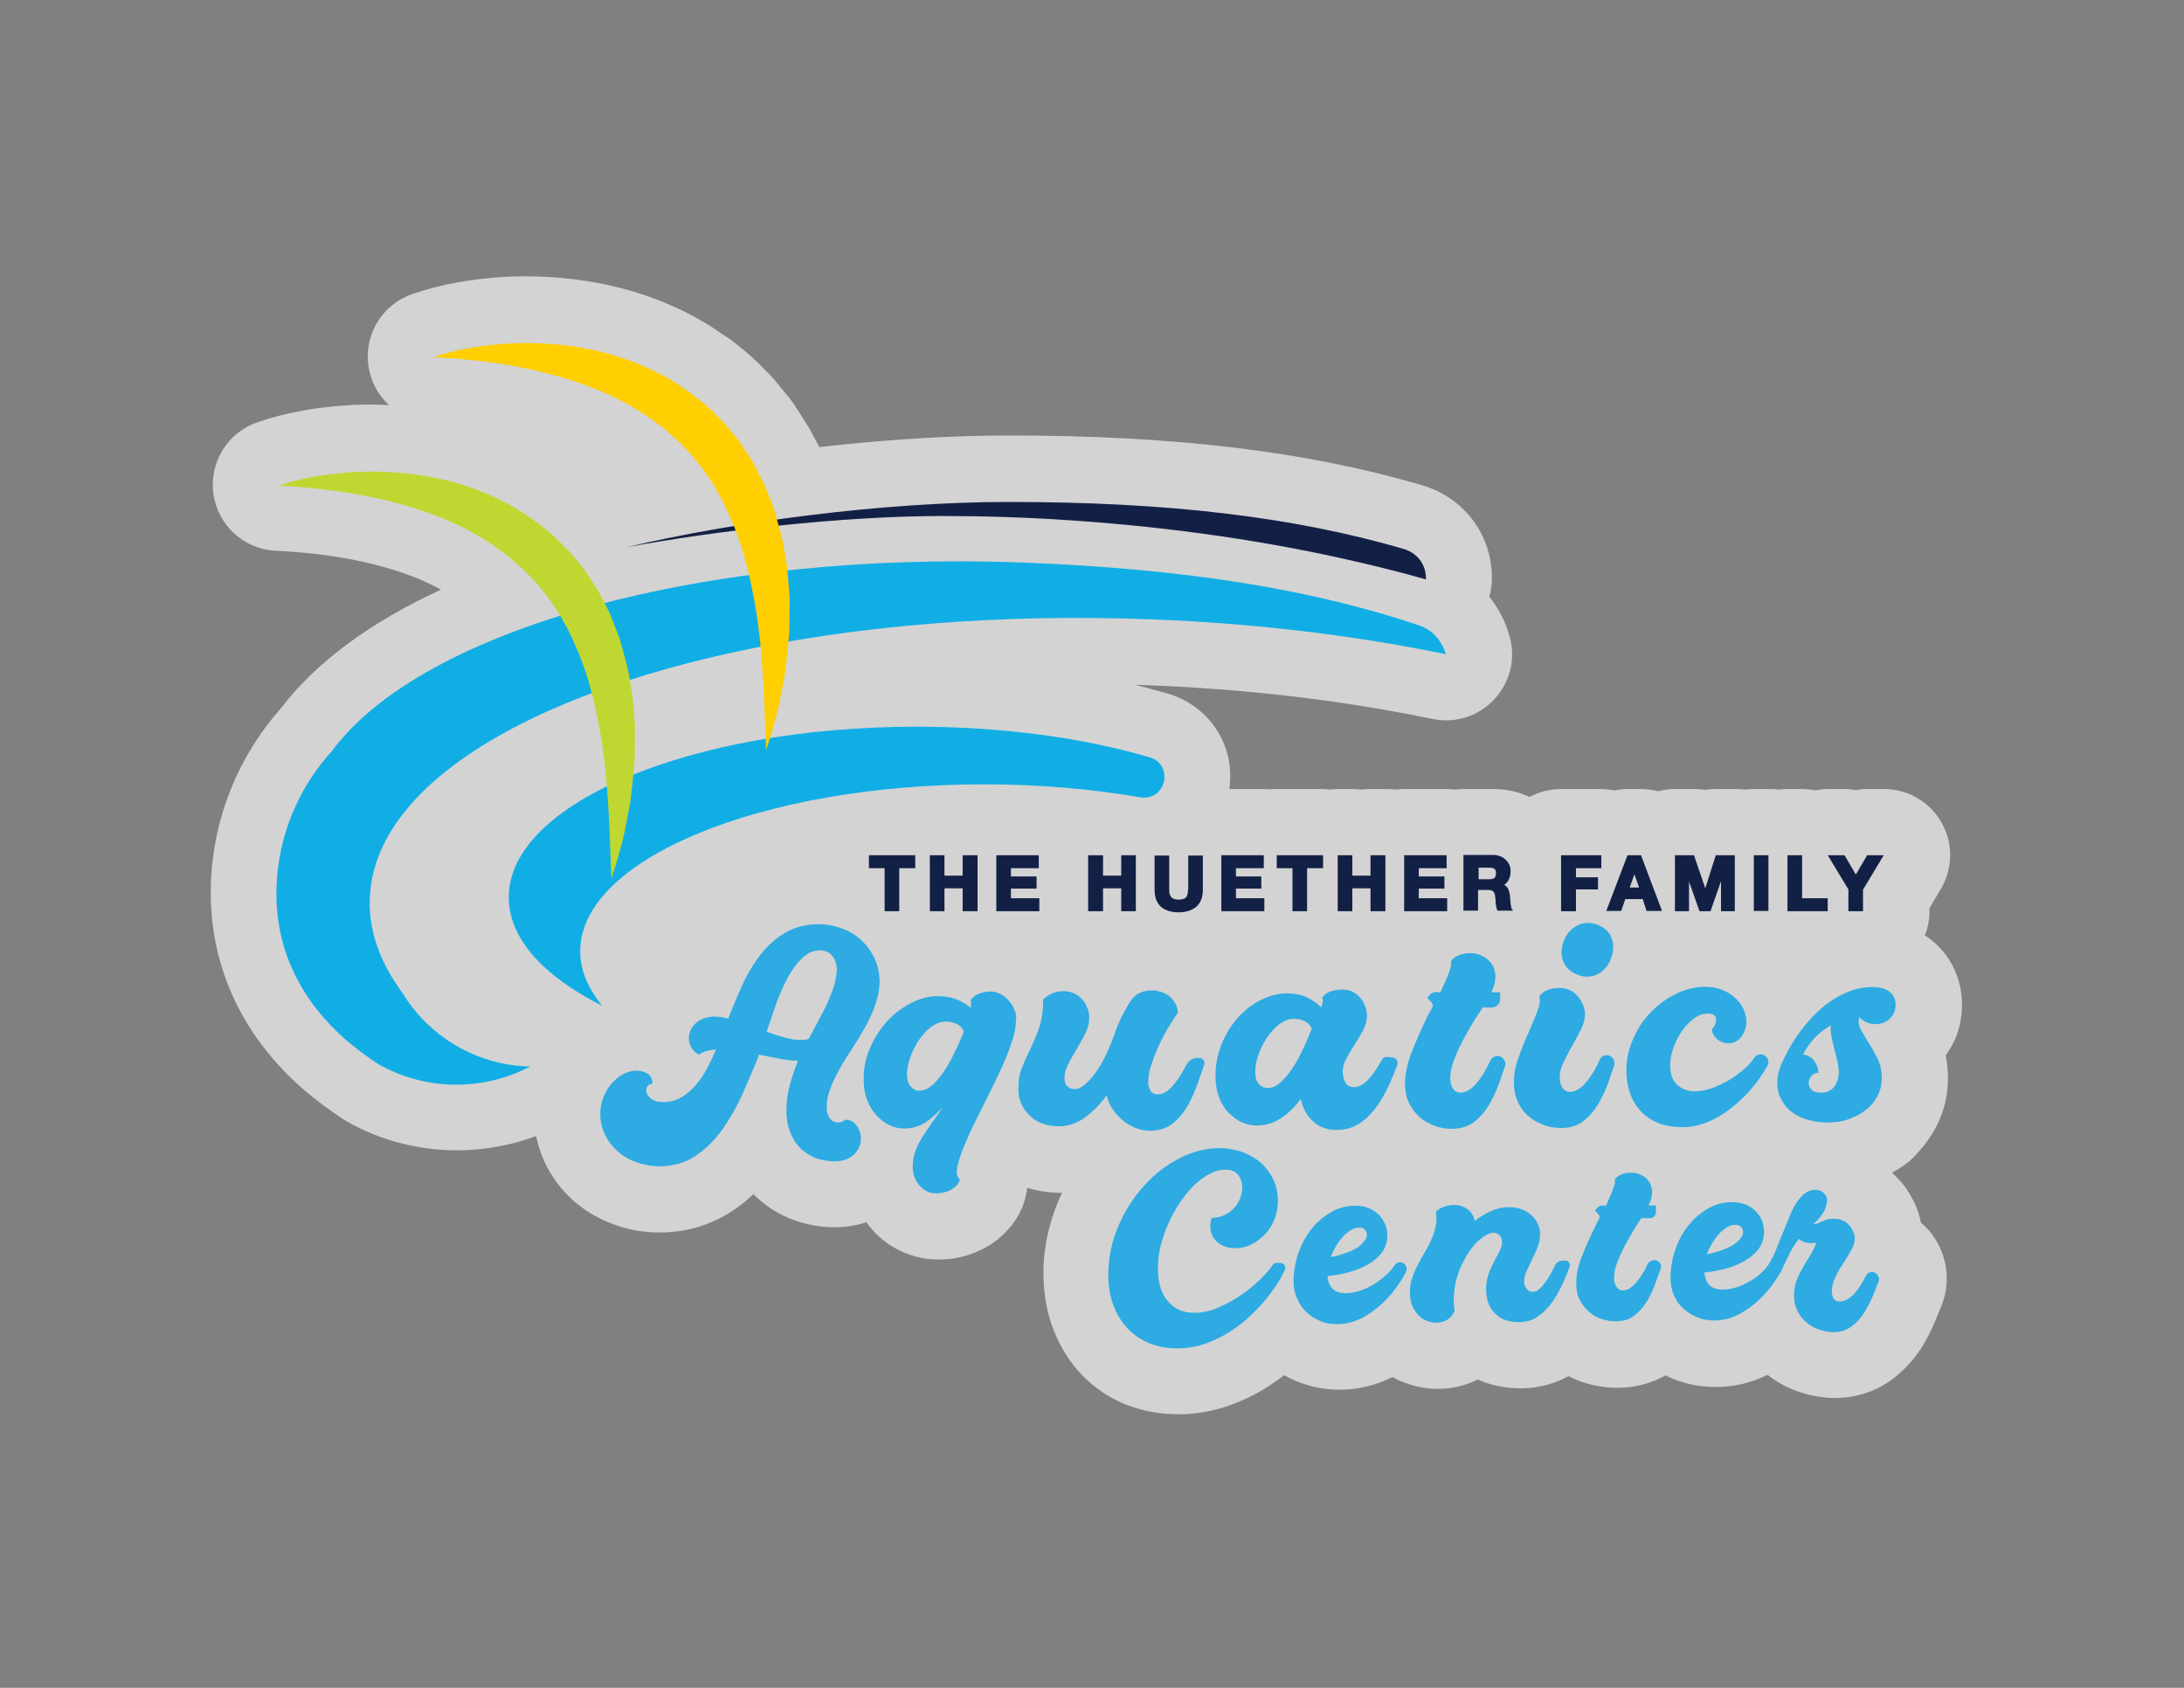 <?xml version="1.0" encoding="utf-8"?>
<!-- Generator: Adobe Illustrator 25.2.3, SVG Export Plug-In . SVG Version: 6.00 Build 0)  -->
<svg version="1.1" id="Layer_1" xmlns="http://www.w3.org/2000/svg" xmlns:xlink="http://www.w3.org/1999/xlink" x="0px" y="0px"
	 viewBox="0 0 792 612" style="enable-background:new 0 0 792 612;" xml:space="preserve">
<rect x="0" y="0" width="792" height="612" fill="#808080" stroke="none"/>
<style type="text/css">
	.st0{opacity:0.65;fill:#FFFFFF;}
	.st1{fill:#2DABE2;}
	.st2{fill:#132046;}
	.st3{fill:#11AEE5;}
	.st4{fill:#BFD730;}
	.st5{fill:#FFCF01;}
</style>
<path class="st0" d="M702.2,408.4c2.8-5.4,4.2-11.3,4.2-17.5c0-2.8-0.3-5.6-0.8-8.3c3.9-5.2,5.9-11.5,5.9-18.3
	c0-10-4.6-18.9-12.5-24.5c-0.3-0.2-0.7-0.4-1-0.6c1.1-2.7,1.7-5.7,1.7-8.8v-1.1l3.8-6.4c2.3-3.7,3.7-8.1,3.7-12.8
	c0-13.2-10.7-24-24-24c0,0,0,0,0,0c0,0,0,0,0,0h0h-6c-1.4,0-2.8,0.1-4.1,0.4c-1.4-0.2-2.7-0.4-4.1-0.4h-6c-1.6,0-3.2,0.2-4.7,0.5
	c-1.5-0.3-3.1-0.5-4.7-0.5h-5.3c-1.2,0-2.3,0.1-3.4,0.2c-1.1-0.2-2.3-0.2-3.4-0.2H636c-1.2,0-2.3,0.1-3.4,0.2
	c-1.1-0.2-2.3-0.2-3.4-0.2h-6.9c-1.3,0-2.7,0.1-4,0.3c-1.3-0.2-2.6-0.3-4-0.3h-6.9c-2.1,0-4.1,0.3-6.1,0.8c-1.9-0.5-4-0.8-6-0.8
	h-5.1c-1.6,0-3.2,0.2-4.7,0.5c-1.6-0.3-3.2-0.5-4.8-0.5h-14.6c-4.1,0-8,1-11.4,2.9c-0.5-0.2-1-0.5-1.6-0.7
	c-3.6-1.5-7.5-2.2-11.5-2.2h-10.9c-1.1,0-2.1,0.1-3.1,0.2c-1-0.1-2-0.2-3.1-0.2h-15.4c-1.2,0-2.3,0.1-3.4,0.2
	c-1.1-0.2-2.3-0.2-3.4-0.2H497c-1.1,0-2.2,0.1-3.3,0.2c-1.1-0.1-2.2-0.2-3.3-0.2h-5.3c-0.9,0-1.8,0.1-2.7,0.2
	c-0.9-0.1-1.8-0.2-2.7-0.2H463c-0.8,0-1.6,0-2.4,0.1c-0.8-0.1-1.6-0.1-2.4-0.1h-12.4c2.3-15.5-7-30.1-22.3-34.6
	c-3.9-1.1-7.9-2.2-11.9-3.2c1.8,0.1,3.7,0.1,5.5,0.2c35.3,1.4,69.4,5.4,101.4,12l1.1,0.2c1.6,0.3,3.2,0.5,4.8,0.5
	c6.9,0,13.5-3,18.1-8.3c5.7-6.6,7.4-15.7,4.4-23.8l-0.3-1c-1.5-4.3-3.7-8.2-6.5-11.7c0.5-1.8,0.8-3.7,0.9-5.7
	c0.5-16.2-9.7-30.2-25.4-34.8c-42.1-12.3-89.7-18-149.9-18c-21,0-44.8,1.5-68.6,4.2c-0.1-0.2-0.2-0.4-0.3-0.6
	c-0.2-0.4-0.4-0.7-0.6-1.1c-0.1-0.1-0.1-0.2-0.2-0.4l-1.8-3.4c-0.1-0.1-0.2-0.3-0.2-0.4c-0.9-1.6-1.7-2.9-2.4-3.8
	c-0.1-0.2-0.3-0.4-0.4-0.7c-0.1-0.1-0.2-0.2-0.2-0.4l-2.1-3.2c-0.1-0.1-0.1-0.2-0.2-0.3l-0.1-0.2c-0.3-0.5-0.9-1.4-1.7-2.4
	c-0.1-0.2-0.3-0.4-0.4-0.6l-1.2-1.5c-0.1-0.1-0.1-0.2-0.2-0.2l-2.5-3c0-0.1-0.1-0.1-0.1-0.2c-0.1-0.2-0.3-0.3-0.4-0.5
	c-0.9-1.1-2.2-2.6-3.9-4.3c-0.5-0.5-0.9-0.9-1.4-1.4c-1.4-1.5-3.1-3.1-5.1-4.9c-0.2-0.2-0.5-0.4-0.7-0.6c-0.6-0.5-1.1-0.9-1.7-1.4
	c-1.5-1.2-3.1-2.6-5-3.9c-0.3-0.3-0.7-0.5-1.1-0.7c-0.5-0.3-1-0.7-1.5-1c-1.7-1.2-3.6-2.5-5.8-3.8c-0.1,0-0.2-0.1-0.2-0.1
	c-10.7-6.4-22.6-11-35.4-13.8c-9.5-2-19.4-3.1-29.4-3.1c-2,0-4,0-6,0.1c-0.1,0-0.2,0-0.3,0c-13.2,0.7-24.6,2.7-35,6.3
	c-10.9,3.7-17.6,14.6-16,26c0.8,5.7,3.5,10.7,7.5,14.3c-2.1-0.1-4.2-0.2-6.4-0.2c-2,0-4,0-6,0.1c-0.1,0-0.2,0-0.3,0
	c-13.2,0.7-24.6,2.7-35,6.3c-10.9,3.7-17.6,14.6-16,26c1.6,11.4,11.1,20.1,22.6,20.6c18.4,0.9,33.9,3.7,47.4,8.5
	c4.5,1.6,8.7,3.5,12.5,5.6c-25.8,11.9-45.5,26.5-58,43c-15.5,17.4-24.5,39.7-25.4,63c-1.1,29.1,10.5,55.1,33.6,75.3
	c0.1,0.1,0.2,0.2,0.3,0.2c0,0,0,0,0.1,0.1c4.3,3.7,9.1,7.2,14.1,10.5c0.4,0.2,0.8,0.5,1.1,0.7c12.2,6.9,26,10.5,40,10.5
	c7.6,0,15.1-1.1,22.4-3.1c2.1-0.6,4.2-1.3,6.3-2.1c0.7,3.4,1.8,6.7,3.3,9.9c2.5,5.1,5.9,9.7,10.2,13.5c4.2,3.7,9,6.6,14.5,8.6
	c5.3,2,10.9,3,16.9,3l0.4,0c0.1,0,0.2,0,0.3,0c9.4-0.2,17.9-2.8,25.4-7.7c2.8-1.8,5.4-3.9,7.8-6.2c0.8,0.8,1.5,1.5,2.4,2.2
	c4.2,3.6,8.9,6.2,14.1,7.8c4.2,1.3,8.6,2,12.9,2l0.3,0c4,0,7.8-0.7,11.3-1.8c0.7,1,1.5,2,2.3,2.9c6.2,6.8,14.7,10.6,23.9,10.6l0.3,0
	c3.3,0,6.7-0.5,9.9-1.5c0.1,0,0.2-0.1,0.4-0.1c2.9-0.9,5.6-2.2,8-3.7c0.1-0.1,0.2-0.1,0.3-0.2c3.1-2,5.7-4.5,7.9-7.3
	c0.1-0.1,0.1-0.2,0.2-0.3c2.9-3.9,4.6-8.3,5.1-12.9c3.9,1.2,8,1.8,12.3,1.8l0.3,0c-1.8,3.9-3.3,7.9-4.4,12
	c-1.6,5.8-2.4,11.8-2.3,17.8c0.1,7,1.2,13.5,3.5,19.5c2.4,6.3,5.8,11.8,10.2,16.5c4.6,4.8,10,8.5,16.2,11c0,0,0,0,0.1,0
	c5.8,2.3,12.1,3.5,18.8,3.5l0.4,0c6.2,0,12.2-1.1,18-3.1c5-1.8,9.8-4.1,14.2-6.9c2-1.3,4-2.7,5.9-4.2c1.5,0.9,3.2,1.7,4.8,2.4
	c0,0,0.1,0,0.1,0c4.8,1.9,9.9,2.9,15.1,2.9l0.3,0c6.6,0,13-1.6,19-4.6c1.5,0.9,3.1,1.6,4.8,2.2c3.8,1.4,7.7,2.1,11.7,2.1l0.2,0
	c5,0,9.8-1.2,14.2-3.4c4.7,2.1,9.9,3.2,15.4,3.2l0.3,0c6.1,0,12-1.6,17.2-4.4c1.7,0.8,3.4,1.6,5.2,2.2c4.1,1.3,8.2,2,12.4,2l0.3,0
	c6.3,0,12.1-1.6,17.3-4.5c0.9,0.5,1.8,0.9,2.8,1.3c0.1,0,0.2,0.1,0.3,0.1c4.8,1.9,9.8,2.8,15.1,2.8l0.2,0c0,0,0.1,0,0.1,0
	c6.4,0,12.6-1.5,18.5-4.4c3.2,2.5,6.7,4.5,10.6,5.9c4.1,1.5,8.4,2.3,12.6,2.5c0.4,0,0.8,0,1.2,0c7.6,0,14.8-2.3,20.7-6.7
	c4.3-3.2,7.9-7.1,10.9-11.8c0-0.1,0.1-0.1,0.1-0.2c2.1-3.5,4-7.2,5.5-11.2c0.5-1.3,0.9-2.4,1.4-3.4c3.3-8.1,2.4-17.2-2.3-24.5
	c-1.4-2.2-3.1-4.1-5.1-5.8c-0.4-2.1-1-4.2-1.9-6.2c-1.3-2.9-2.9-5.7-5-8.2c-1.1-1.3-2.3-2.5-3.6-3.7c2.3-1.2,4.5-2.7,6.5-4.3
	C696.1,417.6,699.7,413.3,702.2,408.4z"/>
<g>
	<path class="st1" d="M646.4,459.8c0.5-0.9,0.8-1.8,1.2-2.6C647.2,458,646.8,458.9,646.4,459.8z"/>
	<path class="st1" d="M646.4,459.8c0,0.1-0.1,0.2-0.2,0.3c-0.1,0.3-0.2,0.5-0.4,0.7C646,460.5,646.2,460.2,646.4,459.8z"/>
	<rect x="636" y="310.1" class="st2" width="5.3" height="20.2"/>
	<path class="st3" d="M524.4,237.2l-1.1-0.2c-33.3-6.8-68.7-11-105.3-12.4c-111.4-4.4-208.9,18.1-255.2,54.2
		c-17.8,13.8-28,29.7-28.7,46.8c-0.5,11.6,3.6,23.3,11.9,34.5c4,6.6,9.3,12.2,15.6,16.6c8.7,6.1,19.3,9.8,30.7,10
		c-3.5,1.8-7.1,3.3-11,4.4c-5,1.4-10.3,2.2-15.8,2.2c-10.2,0-19.9-2.7-28.2-7.4c-4-2.6-7.9-5.5-11.6-8.6c0,0,0,0,0,0
		c-15.5-13.5-26.4-32.2-25.4-56.2c0.7-18,7.8-35.3,20-48.7c33.1-44.8,136.5-72.9,251.5-68.4c57.9,2.3,103.2,9.5,142.7,22.7
		c4.5,1.5,7.8,4.9,9.5,9.5L524.4,237.2z"/>
	<path class="st2" d="M508.9,199C469,187.4,423.5,182,365.7,182c-45.3,0-99.6,7.2-138.4,16.4c32-5.9,77.8-11.3,114.5-11.3
		c15.4,0,31,0.5,46.9,1.6c36.7,2.5,72,7.6,105.1,15.4c8.2,1.9,16,3.9,23.3,6C517.2,205.8,515.1,200.9,508.9,199z"/>
	<path class="st3" d="M416.9,274.6c-24.9-7.3-54.1-11.1-84.6-11.1c-81.5,0-147.8,27.7-147.8,61.8c0,14,10.9,27.2,31.4,38.1l2.4,1.3
		l-1.6-2.2c-4.2-5.7-6.3-11.6-6.3-17.6c0-33.4,65.7-60.5,146.5-60.5c19.6,0,38.6,1.6,56.6,4.7c4.8,0.8,7.8-2.4,8.6-5.7
		C422.8,280.1,421.5,275.9,416.9,274.6z"/>
	<path class="st4" d="M101.1,176.1c9.1-3.1,18.7-4.5,28.5-5c9.7-0.4,19.6,0.3,29.4,2.4c9.7,2.1,19.4,5.7,28.2,10.9
		c2.2,1.3,4.3,2.8,6.5,4.3c2.1,1.5,4,3.2,6.1,4.8c2,1.7,3.7,3.6,5.6,5.4c1,0.9,1.7,1.9,2.6,2.9l2.5,3l1.2,1.5
		c0.4,0.5,0.7,1.1,1.1,1.6l2.1,3.2c0.7,1.1,1.5,2.1,2.1,3.3l1.8,3.4c1.2,2.3,2.4,4.6,3.3,7c0.9,2.4,1.9,4.7,2.7,7.1
		c1.3,4.9,2.9,9.7,3.6,14.7l0.6,3.7l0.3,1.8l0.2,1.9l0.6,7.4c0.3,2.5,0.1,4.9,0.1,7.4c0,2.4,0,4.9-0.1,7.3
		c-0.4,4.9-0.9,9.7-1.5,14.5c-0.9,4.8-1.7,9.5-2.8,14.2c-1.2,4.6-2.6,9.3-4.1,13.8c-0.7-19.1-1.1-37.8-4.5-55.6
		c-0.9-4.4-1.7-8.8-3-13.1c-1-4.3-2.6-8.4-4.1-12.5c-1.8-3.9-3.3-8-5.6-11.7l-1.5-2.8c-0.5-0.9-1.2-1.8-1.8-2.7l-1.8-2.6
		c-0.3-0.4-0.6-0.9-0.9-1.3l-1-1.2l-2-2.5c-0.7-0.8-1.3-1.7-2.1-2.4c-1.5-1.5-2.9-3.1-4.5-4.5c-1.6-1.4-3.2-2.8-4.8-4.2l-5.2-3.8
		c-7.1-4.8-15-8.7-23.4-11.7C138.5,180,120.1,177.1,101.1,176.1z"/>
	<path class="st5" d="M157.2,129.5c9.1-3.1,18.7-4.5,28.5-5c9.7-0.4,19.6,0.3,29.4,2.4c9.7,2.1,19.4,5.7,28.2,10.9
		c2.2,1.3,4.3,2.8,6.5,4.3c2.1,1.5,4,3.2,6.1,4.8c2,1.7,3.7,3.6,5.6,5.4c1,0.9,1.7,1.9,2.6,2.9l2.5,3l1.2,1.5
		c0.4,0.5,0.7,1.1,1.1,1.6l2.1,3.2c0.7,1.1,1.5,2.1,2.1,3.3l1.8,3.4c1.2,2.3,2.4,4.6,3.3,7c0.9,2.4,1.9,4.7,2.7,7.1
		c1.3,4.9,2.9,9.7,3.6,14.7l0.6,3.7l0.3,1.8l0.2,1.9l0.6,7.4c0.3,2.5,0.1,4.9,0.1,7.4c0,2.4,0,4.9-0.1,7.3
		c-0.4,4.9-0.9,9.7-1.5,14.5c-0.9,4.8-1.7,9.5-2.8,14.2c-1.2,4.6-2.6,9.3-4.1,13.8c-0.7-19.1-1.1-37.8-4.5-55.6
		c-0.9-4.4-1.7-8.8-3-13.1c-1-4.3-2.6-8.4-4.1-12.5c-1.8-3.9-3.3-8-5.6-11.7l-1.5-2.8c-0.5-0.9-1.2-1.8-1.8-2.7l-1.8-2.6
		c-0.3-0.4-0.6-0.9-0.9-1.3l-1-1.2l-2-2.5c-0.7-0.8-1.3-1.7-2.1-2.4c-1.5-1.5-2.9-3.1-4.5-4.5c-1.6-1.4-3.2-2.8-4.8-4.2l-5.2-3.8
		c-7.1-4.8-15-8.7-23.4-11.7C194.7,133.4,176.3,130.4,157.2,129.5z"/>
	<path class="st1" d="M367.9,366.2c-0.5-1.3-1.2-2.4-2.1-3.4c-0.9-1-1.9-1.8-3-2.4c-1.2-0.6-2.4-0.9-3.6-0.9c-1.1,0-2.3,0.2-3.7,0.6
		c-1.3,0.4-2.5,1.2-3.4,2.4l0,3c-1.8-1.5-3.7-2.6-5.7-3.3c-2-0.7-4.1-1-6.2-1c-3.3,0-6.6,0.8-9.8,2.5c-3.2,1.6-6.1,3.8-8.7,6.6
		c-2.5,2.8-4.6,6-6.2,9.7c-1.6,3.7-2.4,7.6-2.3,11.7c0,2.7,0.5,5.2,1.3,7.3c0.9,2.2,2,4,3.4,5.5c1.4,1.5,3,2.7,4.7,3.5
		c1.7,0.8,3.5,1.2,5.3,1.2c2.9,0,5.6-0.8,7.8-2.3c2.3-1.5,4.3-3.4,6.2-5.6c-1.4,2.2-2.7,4.1-4,5.9c-1.3,1.8-2.4,3.5-3.5,5.2
		c-1,1.7-1.9,3.4-2.5,5.1c-0.6,1.7-0.9,3.5-0.9,5.5c0,2.8,0.9,5.2,2.6,7c1.7,1.9,3.7,2.8,6.2,2.7c1,0,2.1-0.2,3.1-0.5
		c1-0.3,1.9-0.7,2.6-1.2c0.7-0.5,1.4-1,1.8-1.6c0.4-0.6,0.7-1.2,0.7-1.8c-1.1-0.9-1.3-2.7-0.7-5.2c0.6-2.5,1.7-5.5,3.2-8.9
		c1.5-3.5,3.3-7.2,5.4-11.3c2.1-4.1,4-8.1,5.9-12c1.9-3.9,3.5-7.7,4.7-11.2c1.3-3.5,1.9-6.5,1.9-8.9
		C368.7,368.8,368.5,367.5,367.9,366.2z M347.1,379.7c-1.1,2.4-2.3,4.7-3.7,7.1c-1.4,2.3-3,4.4-4.7,6.1s-3.6,2.6-5.4,2.6
		c-1,0-2-0.4-2.9-1.4c-1-0.9-1.4-2.4-1.5-4.4c0-1.8,0.4-3.9,1.1-6.1c0.8-2.2,1.8-4.3,3.1-6.3c1.3-1.9,2.8-3.6,4.5-4.9s3.6-2,5.6-2
		c1.1,0,2.3,0.3,3.6,0.8c1.3,0.6,2.2,1.5,2.7,2.9C349,375.4,348.2,377.3,347.1,379.7z"/>
	<path class="st1" d="M395,368.9c0,1.9-0.4,3.8-1.4,5.7c-0.9,1.9-2,3.8-3.1,5.7c-1.1,1.9-2.2,3.7-3.1,5.5c-0.9,1.8-1.4,3.5-1.4,5.1
		c0,1.4,0.4,2.4,1.1,3c0.7,0.7,1.6,1,2.7,1c1,0,2-0.4,3.2-1.3c1.1-0.9,2.3-2.1,3.6-3.7c1.2-1.6,2.5-3.6,3.7-5.9c1.2-2.3,2.4-5,3.5-8
		c1.1-3.3,2.3-6.2,3.6-8.6c1.3-2.4,2.3-4.1,3-5c0.9-1.2,2-2,3.2-2.5c1.2-0.5,2.6-0.8,3.9-0.8c1.2,0,2.3,0.2,3.5,0.5
		c1.1,0.4,2.1,0.9,3,1.6c0.9,0.7,1.6,1.6,2.2,2.6c0.6,1,0.9,2.2,0.9,3.5c-0.9,1.2-2,2.9-3.2,4.9c-1.2,2-2.4,4.2-3.5,6.6
		c-1.1,2.3-2,4.7-2.8,7c-0.8,2.3-1.2,4.4-1.2,6.1c-0.1,1.3,0.2,2.4,0.7,3.4c0.5,1,1.5,1.5,2.8,1.5c1.1,0,2.2-0.4,3.2-1.1
		c1-0.8,2.1-1.7,3-3c1-1.2,1.9-2.6,2.8-4.2c0.5-0.8,0.9-1.7,1.4-2.5c0.8-1.5,2.3-2.4,4-2.4l0.6,0c1.3,0,2.2,1.3,1.8,2.5
		c-0.7,2-1.5,4.1-2.2,6.3c-1.1,3.1-2.3,5.9-3.8,8.5c-1.5,2.6-3.3,4.8-5.5,6.5c-2.2,1.7-4.8,2.6-8.1,2.6c-1.7,0-3.4-0.3-5-0.9
		c-1.6-0.6-3.2-1.5-4.6-2.6c-1.4-1.1-2.7-2.5-3.8-4c-1.1-1.5-1.9-3.3-2.4-5.3c-2.4,3.3-5,5.9-7.9,8c-2.8,2.1-5.9,3.1-9.1,3.2
		c-2.1,0-4.1-0.3-5.9-0.9c-1.8-0.6-3.4-1.5-4.7-2.7c-1.3-1.2-2.4-2.6-3.2-4.3c-0.8-1.7-1.2-3.5-1.2-5.6c0-3,0.4-5.7,1.4-8
		c0.9-2.3,2-4.6,3.1-6.9c1.1-2.3,2.2-4.8,3.1-7.6c0.9-2.7,1.4-6.1,1.4-10c1-1,2.2-1.8,3.5-2.3c1.3-0.5,2.6-0.7,3.9-0.7
		c1.2,0,2.4,0.2,3.6,0.7c1.1,0.5,2.1,1.1,2.9,2c0.8,0.8,1.5,1.8,1.9,2.9C394.8,366.4,395,367.6,395,368.9z"/>
	<path class="st1" d="M502.9,383.2c-0.8,0-1.5,0.4-1.8,1.1c-1.5,2.7-3,5-4.6,6.8c-1.8,2-3.6,3.1-5.5,3.1c-1.4,0-2.5-0.6-3.1-1.7
		c-0.6-1.1-1-2.4-1-3.8c0-1.5,0.4-3.1,1.3-4.8c0.9-1.7,1.9-3.4,3.1-5.2c1.1-1.8,2.2-3.6,3.1-5.3c0.9-1.8,1.3-3.5,1.3-5.1
		c0-1.1-0.2-2.2-0.6-3.3c-0.4-1.1-1-2.2-1.7-3.1c-0.8-0.9-1.7-1.7-2.9-2.3c-1.2-0.6-2.5-0.8-4-0.8c-1.1,0-2.3,0.2-3.7,0.6
		c-1.3,0.4-2.5,1.2-3.4,2.4c0.3,0.3,0.4,0.8,0.3,1.4c-0.1,0.6-0.3,1.3-0.6,2.1c-1.2-1.3-2.9-2.5-5-3.6c-2.1-1-4.6-1.5-7.4-1.5
		c-3.4,0-6.6,0.9-9.7,2.5c-3.1,1.6-5.9,3.8-8.3,6.5c-2.4,2.8-4.3,6-5.8,9.6c-1.4,3.7-2.2,7.6-2.1,11.8c0,2.4,0.4,4.7,1.1,6.8
		c0.7,2.1,1.8,4,3.1,5.5c1.4,1.6,3,2.8,4.8,3.8c1.8,0.9,3.8,1.4,6,1.4c3.2,0,6.1-0.9,8.8-2.7c2.7-1.8,5.1-4.1,7.1-6.9
		c0.8,3.6,2.4,6.3,4.7,8.3c2.3,2,5.1,3,8.5,2.9c3.2,0,6-0.9,8.5-2.6c2.4-1.7,4.5-3.9,6.3-6.5c1.8-2.6,3.3-5.5,4.6-8.5
		c0.9-2,1.7-4,2.4-5.9c0.5-1.4-0.5-2.8-2-2.8L502.9,383.2z M475,374.6c-0.2,0.5-0.4,1-0.6,1.6c-0.7,1.7-1.6,3.6-2.6,5.7
		c-1,2.1-2.2,4.1-3.5,6c-1.3,1.9-2.6,3.4-4.1,4.7c-1.5,1.3-3,1.9-4.7,1.9c-1,0-2-0.4-2.9-1.4c-1-0.9-1.4-2.4-1.4-4.4
		c0-1.8,0.3-3.9,1.1-6.1c0.7-2.2,1.8-4.3,3.1-6.3c1.3-1.9,2.8-3.6,4.5-4.9c1.7-1.3,3.5-2,5.5-2c1.1,0,2.3,0.3,3.6,0.8
		c1.3,0.6,2.2,1.5,2.7,2.9C475.4,373.6,475.2,374.1,475,374.6z"/>
	<path class="st1" d="M543,382.9c2,0,3.4,2,2.7,3.9c-0.6,1.6-1.1,3.2-1.7,4.9c-1,3.1-2.3,5.9-3.8,8.5c-1.5,2.6-3.3,4.8-5.5,6.5
		c-2.2,1.7-4.9,2.6-8.2,2.6c-2,0-4-0.3-6-1c-2-0.7-3.8-1.7-5.4-3c-1.6-1.4-3-3.1-4-5.1c-1-2-1.6-4.4-1.6-7.1c0-3.5,0.8-7.4,2.4-11.5
		c1.6-4.2,3.5-8.4,5.5-12.6c0.1-0.3,0.4-0.8,0.8-1.5c0.4-0.7,0.8-1.5,1.3-2.4c0.2-0.6,0-1.2-0.5-1.8c-0.5-0.6-1-1.1-1.4-1.4
		c0.6-1,1.2-1.6,1.7-1.8c0.5-0.3,1-0.4,1.6-0.4c0.3,0,0.7,0.1,1.4,0.2c0.6-1.2,1.1-2.5,1.7-3.7c0.5-1.3,1-2.4,1.4-3.4
		c0.4-1,0.6-1.9,0.8-2.6c0.1-0.7,0.1-1.3-0.1-1.6c0.9-1.2,2-1.9,3.3-2.4c1.3-0.4,2.5-0.6,3.6-0.6c2.6,0,4.8,0.8,6.6,2.4
		c1.8,1.6,2.6,3.6,2.7,6.1c0,1.8-0.5,3.7-1.5,5.7l3.2,0l0,2.5c0,1.6-1.3,2.9-2.9,3l-3.4,0c-1.1,1.6-2.3,3.5-3.7,5.7
		c-1.3,2.2-2.6,4.5-3.8,6.8c-1.2,2.3-2.2,4.7-3.1,7c-0.8,2.3-1.2,4.4-1.2,6.2c0,0.5,0.1,1.1,0.2,1.7c0.1,0.6,0.3,1.2,0.6,1.7
		c0.3,0.6,0.7,1,1.2,1.3c0.5,0.3,1.1,0.5,1.8,0.5c1,0,2.1-0.4,3.2-1.1c1-0.7,2.1-1.7,3-2.9c1-1.2,1.9-2.6,2.8-4.2
		c0.6-1.1,1.2-2.2,1.7-3.4C540.9,383.6,541.9,382.9,543,382.9L543,382.9z"/>
	<path class="st1" d="M582.6,382.6L582.6,382.6c2,0,3.4,2,2.7,3.9c-0.6,1.6-1.1,3.2-1.7,4.9c-1,3.1-2.3,5.9-3.8,8.5
		c-1.5,2.6-3.3,4.8-5.5,6.5c-2.2,1.7-4.8,2.6-8.1,2.6c-2,0-4.1-0.3-6.1-1c-2-0.7-3.9-1.7-5.5-3c-1.6-1.3-3-3-4-5.1
		c-1-2.1-1.6-4.5-1.6-7.2c0-3,0.5-6.2,1.7-9.3c1.1-3.2,2.3-6.2,3.6-9c1.3-2.9,2.3-5.4,3.2-7.7c0.9-2.3,1.1-4.1,0.7-5.5
		c0.9-1.2,2-1.9,3.4-2.4c1.3-0.4,2.6-0.6,3.7-0.6c1.5,0,2.8,0.3,4,0.8c1.2,0.6,2.1,1.3,2.9,2.3c0.8,0.9,1.4,2,1.9,3.1
		c0.4,1.1,0.7,2.3,0.7,3.3c0,1.6-0.5,3.4-1.4,5.4c-1,2-2.1,4-3.2,6c-1.2,2-2.2,4.1-3.2,6.1c-1,2-1.4,3.8-1.4,5.5
		c0,0.5,0.1,1.1,0.2,1.7c0.1,0.6,0.3,1.2,0.6,1.7c0.3,0.6,0.7,1,1.2,1.3c0.5,0.3,1.1,0.5,1.8,0.5c1,0,2.1-0.4,3.2-1.1
		c1-0.7,2.1-1.7,3-2.9c1-1.2,1.9-2.6,2.8-4.2c0.6-1.1,1.2-2.2,1.7-3.4C580.5,383.3,581.4,382.6,582.6,382.6z"/>
	<path class="st1" d="M507.7,457.7c-0.8,0-1.5,0.4-2,1.1c-0.7,1.1-1.5,2.1-2.6,3.1c-1.4,1.3-2.9,2.5-4.6,3.6c-1.7,1-3.4,1.9-5.3,2.5
		c-1.8,0.6-3.5,0.9-5.1,0.9c-2.3,0-3.9-0.6-5-1.7c-1-1.2-1.6-2.7-1.7-4.5c2.4-0.2,4.9-0.7,7.4-1.3c2.6-0.7,4.9-1.6,7.1-2.8
		c2.1-1.2,3.9-2.7,5.2-4.4c1.3-1.8,2-3.8,2-6.3c0-1.5-0.3-2.9-0.9-4.2c-0.6-1.3-1.3-2.4-2.4-3.4c-1-1-2.2-1.7-3.6-2.3
		c-1.4-0.6-3-0.8-4.8-0.8c-3.3,0-6.3,0.8-9,2.5c-2.7,1.6-5.1,3.7-7.1,6.3c-2,2.6-3.5,5.5-4.6,8.8c-1.1,3.3-1.6,6.6-1.6,10
		c0,2.2,0.4,4.2,1.3,6.1c0.8,1.9,1.9,3.5,3.4,4.9c1.4,1.4,3.1,2.4,5,3.2c1.9,0.8,4,1.2,6.3,1.1c3,0,6-0.8,8.8-2.2
		c2.8-1.5,5.3-3.3,7.6-5.5c2.3-2.2,4.3-4.6,6-7.2c0.9-1.3,1.6-2.7,2.3-3.9C510.7,459.5,509.5,457.6,507.7,457.7L507.7,457.7z
		 M484.5,451.8c0.8-1.3,1.6-2.4,2.5-3.4c0.9-1,1.9-1.8,2.9-2.4c1-0.6,2.1-0.9,3.1-0.9c1.1,0,1.9,0.5,2.4,1.4c0.5,1,0.4,2-0.4,3.2
		c-0.6,0.8-1.3,1.5-2.1,2.2c-0.9,0.7-1.9,1.2-3,1.7c-1.1,0.5-2.3,0.9-3.6,1.3c-1.3,0.4-2.5,0.7-3.7,0.9
		C483.1,454.4,483.8,453.1,484.5,451.8z"/>
	<path class="st1" d="M463,457.9l1.2,0c1.4,0,2.3,1.4,1.7,2.7c-0.4,0.8-0.9,1.7-1.4,2.7c-1.2,2.1-2.7,4.3-4.5,6.6
		c-1.8,2.3-3.8,4.6-6.2,6.8c-2.3,2.3-4.9,4.3-7.7,6.1c-2.8,1.8-5.8,3.3-9,4.4c-3.2,1.1-6.6,1.7-10.2,1.7c-3.7,0-7-0.6-10-1.8
		c-3-1.2-5.6-3-7.9-5.3c-2.2-2.3-3.9-5.1-5.2-8.4c-1.2-3.3-1.9-7-1.9-11.2c0-3.8,0.5-7.6,1.5-11.4c1-3.8,2.5-7.3,4.3-10.7
		c1.8-3.4,4-6.5,6.5-9.4c2.5-2.9,5.2-5.4,8.2-7.5c3-2.1,6.1-3.8,9.4-5c3.3-1.2,6.7-1.8,10.1-1.9c3.1,0,6,0.5,8.6,1.4
		c2.6,1,4.9,2.3,6.8,4c1.9,1.7,3.4,3.8,4.5,6.1c1.1,2.3,1.6,4.9,1.6,7.6c0,2.5-0.4,4.8-1.3,6.9c-0.9,2.1-2,3.9-3.5,5.4
		c-1.5,1.5-3.1,2.7-5,3.6c-1.8,0.9-3.7,1.3-5.7,1.3c-1.7,0-3.1-0.3-4.4-0.9c-1.3-0.6-2.3-1.4-3.1-2.4c-0.8-1-1.2-2.2-1.4-3.5
		c-0.2-1.3-0.1-2.7,0.4-4.2c1.8,0,3.4-0.4,4.8-1.1c1.4-0.7,2.6-1.6,3.5-2.7c1-1.1,1.7-2.3,2.1-3.6c0.5-1.3,0.7-2.6,0.7-3.9
		c-0.1-1.7-0.6-3.2-1.6-4.4c-1-1.2-2.5-1.8-4.6-1.8c-1.8,0-3.7,0.5-5.6,1.5c-1.9,1-3.8,2.4-5.6,4.1c-1.8,1.8-3.5,3.8-5.1,6.2
		c-1.6,2.3-3,4.8-4.2,7.5c-1.2,2.6-2.1,5.4-2.9,8.2c-0.7,2.8-1,5.6-1,8.3c0,5,1.1,8.9,3.5,11.8c2.4,2.9,5.6,4.4,9.9,4.3
		c2.9,0,5.9-0.7,9-2.1c3.1-1.4,6-3,8.7-5c2.7-1.9,5-3.9,7-6c1.6-1.6,2.7-3,3.5-4.2C461.8,458.2,462.4,457.9,463,457.9z"/>
	<path class="st1" d="M567.7,457.1c1.1,0,1.9,1.1,1.5,2.2c-0.6,1.7-1.3,3.4-2.1,5.2c-1.1,2.6-2.4,5-3.9,7.2c-1.5,2.2-3.2,4-5.3,5.5
		c-2,1.5-4.4,2.2-7.1,2.2c-3.6,0-6.5-1-8.6-3.1c-2.2-2.1-3.2-5-3.3-8.7c0-2.1,0.3-3.9,0.9-5.6c0.6-1.7,1.3-3.2,2-4.5
		c0.7-1.4,1.4-2.7,2-3.8c0.6-1.2,0.9-2.3,0.9-3.3c0-1-0.3-1.9-0.9-2.5c-0.6-0.6-1.3-0.9-2.3-0.9c-1.4,0-3.2,1-5.3,2.8
		c-2.1,1.9-3.9,4.5-5.6,7.8c-0.6,1.2-1.2,2.4-1.6,3.7c-0.5,1.3-0.9,2.6-1.2,4.1c-0.3,1.5-0.5,3-0.6,4.6c-0.1,1.6,0,3.4,0.3,5.3
		c-0.6,1.4-1.5,2.5-2.6,3.2c-1.2,0.7-2.5,1.1-3.9,1.1c-1.2,0-2.3-0.2-3.4-0.6c-1.2-0.4-2.2-1.1-3.1-2c-0.9-0.9-1.7-2.1-2.3-3.4
		c-0.6-1.4-0.9-3.1-0.9-5c0-1.8,0.2-3.6,0.8-5.2c0.5-1.6,1.2-3.2,2-4.7c0.8-1.5,1.6-3,2.5-4.5c0.9-1.5,1.7-3,2.4-4.6
		c0.7-1.6,1.3-3.2,1.6-4.8c0.4-1.7,0.4-3.5,0.1-5.4c0.8-0.9,1.9-1.5,3.1-1.9c1.2-0.4,2.4-0.6,3.5-0.6c1.8,0,3.4,0.5,4.8,1.5
		c1.4,1,2.3,2.4,2.7,4.3c1.9-1.5,3.9-2.7,6-3.6c2-0.9,4.1-1.4,6.3-1.4c1.6,0,3.1,0.2,4.5,0.7c1.4,0.5,2.6,1.2,3.6,2.1
		c1,0.9,1.8,1.9,2.4,3.1c0.6,1.2,0.9,2.5,0.9,4c0,1.5-0.3,3.1-0.9,4.6c-0.6,1.5-1.3,3-2,4.5c-0.7,1.5-1.4,2.8-2,4.2
		c-0.6,1.3-0.9,2.5-0.9,3.6c0,1.1,0.3,2,0.9,2.8c0.6,0.8,1.4,1.1,2.3,1.1c0.8,0,1.6-0.3,2.3-1c0.8-0.7,1.5-1.5,2.3-2.6
		c0.8-1.1,1.5-2.2,2.2-3.6c0.4-0.8,0.9-1.6,1.3-2.5c0.5-1,1.5-1.6,2.6-1.6L567.7,457.1z"/>
	<path class="st1" d="M599.9,456.9c1.7,0,2.9,1.7,2.3,3.2c-0.5,1.3-1,2.7-1.5,4.1c-0.9,2.6-1.9,5-3.2,7.2c-1.3,2.2-2.8,4-4.7,5.5
		c-1.8,1.5-4.2,2.2-6.9,2.2c-1.7,0-3.3-0.3-5-0.8c-1.7-0.5-3.2-1.4-4.6-2.6c-1.4-1.2-2.5-2.6-3.4-4.3c-0.9-1.7-1.3-3.7-1.3-6
		c0-3,0.6-6.2,2-9.7c1.4-3.5,2.9-7,4.7-10.6c0.1-0.3,0.3-0.7,0.6-1.3c0.3-0.6,0.7-1.3,1.1-2.1c0.2-0.5,0-1-0.4-1.5
		c-0.4-0.5-0.8-0.9-1.2-1.2c0.5-0.8,1-1.3,1.4-1.5c0.4-0.2,0.8-0.4,1.3-0.4c0.2,0,0.6,0.1,1.2,0.2c0.5-1,1-2.1,1.4-3.1
		c0.5-1.1,0.9-2,1.2-2.9c0.3-0.9,0.5-1.6,0.7-2.2c0.1-0.6,0.1-1.1-0.1-1.4c0.8-1,1.7-1.6,2.8-2c1.1-0.4,2.1-0.5,3.1-0.5
		c2.2,0,4.1,0.7,5.5,2c1.5,1.4,2.2,3.1,2.2,5.1c0,1.5-0.4,3.1-1.3,4.8l2.7,0l0,2.4c0,1.2-1,2.2-2.2,2.2l-3.1,0c-0.9,1.4-2,3-3.1,4.9
		c-1.1,1.9-2.2,3.8-3.2,5.7c-1,2-1.9,3.9-2.6,5.9c-0.7,2-1,3.7-1,5.3c0,0.5,0.1,0.9,0.2,1.5c0.1,0.5,0.3,1,0.6,1.4
		c0.2,0.5,0.6,0.8,1,1.1c0.4,0.3,0.9,0.4,1.5,0.4c0.9,0,1.8-0.3,2.6-0.9c0.9-0.6,1.7-1.4,2.6-2.5c0.8-1,1.6-2.2,2.4-3.6
		c0.5-0.9,1-1.9,1.4-2.8C598.1,457.5,598.9,456.9,599.9,456.9L599.9,456.9z"/>
	<path class="st1" d="M678.9,461.2c-0.9,0-1.8,0.5-2.2,1.3c-0.5,1-1,1.9-1.5,2.8c-0.8,1.3-1.6,2.5-2.5,3.5c-0.9,1-1.8,1.8-2.8,2.3
		c-1,0.6-1.9,0.8-2.9,0.8c-1.1,0-1.9-0.5-2.2-1.3c-0.4-0.9-0.6-1.8-0.5-2.9c0.1-1.7,0.6-3.4,1.5-5.1c0.8-1.7,1.8-3.3,2.8-4.8
		c1-1.5,1.9-3,2.7-4.5c0.8-1.4,1.3-2.8,1.3-4.1c0-0.8-0.1-1.7-0.5-2.5c-0.3-0.8-0.8-1.5-1.3-2.2c-0.6-0.7-1.2-1.2-2-1.7
		c-0.8-0.4-1.6-0.7-2.4-0.8c-1.2-0.1-2.2-0.1-3.1,0c-0.8,0.2-1.6,0.4-2.2,0.7c-0.7,0.3-1.3,0.6-1.8,0.8c-0.6,0.3-1.2,0.4-1.8,0.4
		c0.5-0.4,1.1-0.9,1.6-1.5c0.6-0.6,1.1-1.2,1.6-2c0.5-0.7,1-1.5,1.3-2.4c0.3-0.9,0.5-1.8,0.6-2.8c0-0.8-0.3-1.7-1.1-2.5
		c-0.8-0.8-1.8-1.2-3-1.3c-1.7,0-3.3,0.6-4.8,2c-1.5,1.4-2.8,3.4-4,5.9c-0.5,1.1-1,2.5-1.7,4.2c-0.7,1.7-1.4,3.4-2.2,5.3
		c-0.8,1.9-1.5,3.8-2.3,5.7c-0.4,1.1-1.1,1.9-1.5,2.9c-0.6,1.1-1.4,2.3-2.4,3.3c-1.4,1.3-2.7,2.5-4.4,3.5c-1.7,1-3.4,1.9-5.3,2.5
		c-1.8,0.6-3.5,0.9-5.1,0.9c-2.3,0-3.9-0.6-5-1.7c-1-1.2-1.6-2.7-1.7-4.5c2.4-0.2,4.9-0.7,7.4-1.3c2.6-0.7,4.9-1.6,7-2.8
		c2.1-1.2,3.9-2.7,5.2-4.4c1.3-1.8,2-3.8,2-6.3c0-1.5-0.3-2.9-0.8-4.2c-0.6-1.3-1.4-2.4-2.4-3.4c-1-1-2.2-1.7-3.6-2.3
		c-1.4-0.5-3-0.8-4.8-0.8c-3.3,0-6.3,0.8-9,2.5c-2.7,1.6-5.1,3.7-7.1,6.3c-2,2.6-3.5,5.5-4.6,8.8c-1.1,3.3-1.6,6.6-1.6,10
		c0,2.2,0.4,4.2,1.2,6.1c0.8,1.9,1.9,3.5,3.4,4.8c1.4,1.4,3.1,2.4,5,3.2c1.9,0.8,4,1.2,6.3,1.2c3,0,6-0.8,8.8-2.2
		c2.8-1.5,5.3-3.3,7.6-5.5c2.3-2.2,4.3-4.6,6-7.2c0.7-1.1,1.3-2.1,1.9-3.1c0,0,0,0,0,0c0.2-0.4,0.4-0.7,0.5-1.1
		c0.4-0.9,0.8-1.8,1.2-2.6c0.5-1.2,1.1-2.2,1.6-3.2c0.9-1.8,2-3.3,3.1-4.7c0.8,0.8,1.8,1.2,2.8,1.4c1.1,0.2,2.2,0.2,3.5,0
		c-0.7,1.7-1.4,3.2-2.3,4.7c-0.9,1.4-1.8,2.8-2.6,4.3c-0.8,1.4-1.6,2.9-2.2,4.5c-0.6,1.6-1,3.3-1,5.3c-0.1,2.1,0.3,4,1.1,5.7
		c0.8,1.7,1.9,3.1,3.2,4.2c1.3,1.2,2.8,2.1,4.5,2.7c1.7,0.6,3.4,1,5.1,1c2.7,0.1,5-0.6,6.9-2c1.9-1.4,3.5-3.2,4.8-5.3
		c1.3-2.2,2.5-4.5,3.5-7.1c0.5-1.4,1.1-2.8,1.6-4.1C681.7,463,680.6,461.3,678.9,461.2z M620.9,450.8c0.8-1.3,1.6-2.4,2.5-3.4
		c0.9-1,1.9-1.8,2.9-2.4c1-0.6,2.1-0.9,3.1-0.9c1.1,0,1.9,0.5,2.4,1.4c0.5,1,0.4,2-0.4,3.2c-0.5,0.8-1.3,1.5-2.2,2.2
		c-0.9,0.7-1.9,1.3-3,1.7c-1.1,0.5-2.3,0.9-3.6,1.3c-1.3,0.4-2.5,0.7-3.7,0.9C619.5,453.4,620.1,452.1,620.9,450.8z"/>
	<path class="st1" d="M316.9,347c-1.3-2.5-2.9-4.7-5-6.5c-2.1-1.8-4.4-3.1-7-4c-2.6-0.9-5.2-1.4-7.8-1.4c-4.9,0-9,1.1-12.5,3.2
		c-3.5,2.1-6.5,4.8-9,8.1c-2.5,3.3-4.7,6.9-6.5,11c-1.8,4-3.5,8-5,11.9c-0.9-0.2-1.8-0.4-2.6-0.5c-0.8-0.1-1.6-0.2-2.4-0.2
		c-1.5,0-2.9,0.3-4,0.7c-1.2,0.5-2.2,1.1-2.9,1.8s-1.4,1.6-1.8,2.5c-0.4,1-0.6,1.9-0.6,2.7c0,1.3,0.3,2.5,1,3.6
		c0.6,1.1,1.5,2,2.7,2.5c0.9-0.6,1.8-1.1,2.8-1.3c1-0.3,2.1-0.5,3.4-0.6c-0.9,2.1-1.9,4.3-3.1,6.5c-1.1,2.2-2.5,4.3-4,6.1
		c-1.5,1.9-3.3,3.4-5.2,4.6c-2,1.2-4.2,1.9-6.7,1.9c-1.9,0-3.4-0.3-4.3-1c-1-0.7-1.6-1.4-1.9-2.3c-0.3-0.8-0.2-1.6,0.2-2.3
		c0.4-0.7,1-1,1.9-1c0-1.8-0.6-3-1.8-3.7c-1.2-0.7-2.5-1.1-3.9-1.1c-1.8,0-3.5,0.5-5.1,1.4c-1.6,0.9-3,2.1-4.2,3.5
		c-1.2,1.5-2.2,3.2-2.9,5.1c-0.7,1.9-1.1,3.9-1,6c0,2.5,0.6,4.9,1.7,7.2c1.1,2.3,2.6,4.3,4.5,6c1.9,1.7,4.2,3.1,6.9,4
		c2.7,1,5.6,1.5,8.7,1.5c4.8-0.1,9-1.3,12.6-3.7c3.6-2.4,6.8-5.4,9.5-9.2c2.7-3.7,5.1-7.8,7.2-12.3c2-4.5,3.9-8.8,5.6-13
		c0.1-0.3,0.3-0.7,0.4-1.1c0.2-0.4,0.3-0.8,0.4-1.2c2.6,0.5,5.2,1,7.6,1.5c2.4,0.5,4.6,0.7,6.6,0.7c-1.2,2.9-2.2,5.9-3,8.9
		c-0.8,3-1.2,6.1-1.2,9.2c0,3.4,0.6,6.3,1.7,8.7c1.1,2.4,2.5,4.3,4.2,5.7c1.7,1.4,3.5,2.5,5.6,3.1c2,0.6,4,0.9,5.9,0.9
		c1.6,0,3-0.2,4.2-0.7c1.2-0.5,2.2-1.1,3-1.9c0.8-0.8,1.4-1.6,1.8-2.6c0.4-1,0.6-1.9,0.6-2.9c0-1.8-0.5-3.5-1.6-4.9
		c-1-1.4-2.4-2.1-4.1-2.1c-0.7,0.6-1.5,1-2.3,1c-0.8,0.1-1.5-0.1-2.2-0.5c-0.7-0.4-1.2-1-1.6-1.9c-0.4-0.8-0.6-1.9-0.6-3.1
		c0-2.3,0.4-4.6,1.4-7c0.9-2.4,2.1-4.8,3.5-7.3c1.4-2.5,3-5,4.7-7.6c1.7-2.6,3.2-5.2,4.7-7.8c1.4-2.6,2.6-5.3,3.5-8
		c0.9-2.7,1.4-5.5,1.4-8.3C318.8,352.3,318.2,349.5,316.9,347z M302.5,357.3c-0.6,1.9-1.4,3.9-2.3,6.1c-1,2.1-2.1,4.3-3.3,6.5
		c-1.2,2.2-2.4,4.5-3.6,6.8c-2.2,0.6-4.6,0.5-7.2-0.1c-2.7-0.7-5.4-1.5-8.1-2.5c1.1-3.3,2.3-6.7,3.5-10.2c1.2-3.5,2.7-6.6,4.2-9.5
		c1.6-2.9,3.3-5.2,5.2-7c1.9-1.8,4-2.8,6.4-2.8c1.9,0,3.4,0.6,4.5,2c1.1,1.3,1.7,3.1,1.7,5.4C303.3,353.6,303,355.4,302.5,357.3z"/>
	<path class="st1" d="M638.4,382.3c2.2,0,3.6,2.3,2.5,4.2c-0.8,1.5-1.8,3-2.9,4.6c-2.2,3.1-4.7,5.9-7.6,8.5c-2.9,2.6-6,4.8-9.5,6.5
		c-3.5,1.7-7,2.6-10.6,2.6c-3.4,0-6.4-0.5-9-1.5c-2.6-1.1-4.7-2.5-6.4-4.4c-1.7-1.9-3-4-3.8-6.5c-1.2-3.5-1.6-7.4-1.1-11.5
		c0.3-2.9,1.2-5.8,2.4-8.5c1.6-3.5,3.6-6.6,6.2-9.2c2.7-2.8,5.7-5,9.1-6.7c3.4-1.7,6.9-2.5,10.3-2.6c2.4,0,4.5,0.3,6.4,1.1
		c1.9,0.7,3.5,1.7,4.8,2.9c1.3,1.2,2.3,2.5,3,4c0.7,1.5,1.1,3.1,1.1,4.6c0,0.9-0.1,1.8-0.4,2.7c-0.3,1-0.7,1.8-1.2,2.5
		c-0.5,0.8-1.2,1.4-2,1.9c-0.8,0.5-1.7,0.8-2.8,0.8c-1.6,0-3.1-0.5-4.3-1.6c-1.2-1.1-1.8-2.3-1.8-3.5c1.2-1.4,1.7-2.6,1.5-3.9
		c-0.2-1.2-1.2-1.8-2.9-1.8c-1.8,0-3.5,0.6-5.1,1.8c-1.6,1.2-3.1,2.7-4.4,4.6c-1.3,1.8-2.3,3.9-3.1,6.2c-0.8,2.3-1.2,4.5-1.1,6.6
		c0,3,0.9,5.2,2.7,6.8c1.8,1.5,3.9,2.3,6.5,2.2c1.7,0,3.6-0.4,5.8-1.1c2.2-0.8,4.3-1.8,6.4-3c2.1-1.3,4-2.7,5.7-4.2
		c1.3-1.2,2.4-2.4,3.2-3.6C636.6,382.8,637.5,382.3,638.4,382.3L638.4,382.3z"/>
	<path class="st1" d="M567.2,349.3c-0.7-1.4-1-2.9-0.9-4.5c0.1-1.6,0.5-3.1,1.2-4.6c0.7-1.5,1.7-2.7,3-3.7c1.3-1,2.8-1.6,4.4-1.8
		c1.7-0.2,3.5,0.1,5.5,1.1c1.6,0.8,2.8,1.9,3.6,3.4c0.7,1.4,1.1,3,1,4.6c-0.1,1.6-0.5,3.2-1.2,4.8c-0.8,1.6-1.8,2.8-3.1,3.8
		c-1.3,1-2.8,1.6-4.5,1.7c-1.7,0.2-3.5-0.3-5.5-1.3C569,351.8,567.9,350.7,567.2,349.3z"/>
	<path class="st1" d="M662.5,407c-2.7,0-5.2-0.4-7.4-1.1c-2.2-0.7-4.1-1.7-5.7-3c-1.6-1.3-2.8-2.8-3.6-4.6c-0.9-1.7-1.3-3.7-1.3-5.7
		c0-1.8,0.3-3.4,0.8-4.9c0.5-1.5,1.2-3,2-4.6c1.5-3.1,3.4-6.2,5.6-9.2c2.2-3,4.7-5.7,7.4-8.1c2.7-2.4,5.7-4.3,8.8-5.7
		s6.3-2.2,9.7-2.2c2.7,0,4.8,0.5,6.3,1.6c1.5,1.1,2.3,2.7,2.3,4.8c0,1.7-0.5,3.2-1.4,4.3c-1,1.2-2.1,2-3.5,2.4
		c-1.4,0.4-2.8,0.5-4.3,0.1c-1.5-0.3-2.8-1.1-4-2.3c-0.4,1.5-0.2,3,0.6,4.5c0.8,1.5,1.8,3.2,2.9,4.9c1.1,1.7,2.2,3.7,3.2,5.7
		c1,2.1,1.5,4.4,1.5,6.9c0,2.4-0.5,4.6-1.5,6.5c-1,2-2.4,3.7-4.2,5.1c-1.8,1.4-3.9,2.6-6.3,3.4C668,406.7,665.3,407,662.5,407z
		 M659.4,389c-1,0-1.9,0.4-2.5,1.1c-0.6,0.8-1,1.6-1,2.5c0,0.9,0.3,1.8,1,2.5c0.7,0.8,1.9,1.1,3.4,1.1c2.1,0,3.7-0.7,4.8-2.1
		c1.1-1.4,1.7-3.2,1.7-5.3c0-1.2-0.2-2.6-0.5-4c-0.3-1.4-0.7-2.9-1.1-4.4c-0.4-1.5-0.7-2.9-1-4.4c-0.3-1.5-0.4-2.9-0.3-4.2
		c-1.8,1-3.5,2.3-5.2,3.9c-1.7,1.6-3.3,3.8-4.9,6.6c2,0.4,3.4,1.2,4.2,2.5C659,386.2,659.4,387.6,659.4,389z"/>
	<polygon class="st2" points="315.1,314.8 320.8,314.8 320.8,330.4 326.1,330.4 326.1,314.8 331.9,314.8 331.9,310.1 315.1,310.1 	
		"/>
	<polygon class="st2" points="349.1,317.5 342.5,317.5 342.5,310.1 337.2,310.1 337.2,330.4 342.5,330.4 342.5,322.1 349.1,322.1 
		349.1,330.4 354.5,330.4 354.5,310.1 349.1,310.1 	"/>
	<polygon class="st2" points="366.6,322.2 375.9,322.2 375.9,317.8 366.6,317.8 366.6,314.8 376.7,314.8 376.7,310.1 361.3,310.1 
		361.3,330.4 376.9,330.4 376.9,325.7 366.6,325.7 	"/>
	<polygon class="st2" points="406.6,317.5 400,317.5 400,310.1 394.6,310.1 394.6,330.4 400,330.4 400,322.1 406.6,322.1 
		406.6,330.4 411.9,330.4 411.9,310.1 406.6,310.1 	"/>
	<path class="st2" d="M430.8,322.6c0,1.3-0.2,2.2-0.7,2.8c-0.5,0.5-1.4,0.8-2.7,0.8c-0.8,0-1.4-0.1-1.8-0.3c-0.4-0.2-0.8-0.5-1-0.8
		c-0.2-0.3-0.4-0.7-0.5-1.1c-0.1-0.5-0.1-0.9-0.1-1.4v-12.4h-5.3v12.4c0,2.8,0.8,4.8,2.3,6.2c1.5,1.3,3.7,2,6.4,2
		c2.7,0,4.8-0.7,6.4-2c1.6-1.4,2.4-3.4,2.4-6.2v-12.4h-5.3V322.6z"/>
	<polygon class="st2" points="448.2,322.2 457.4,322.2 457.4,317.8 448.2,317.8 448.2,314.8 458.3,314.8 458.3,310.1 442.9,310.1 
		442.9,330.4 458.5,330.4 458.5,325.7 448.2,325.7 	"/>
	<polygon class="st2" points="463,314.8 468.7,314.8 468.7,330.4 474,330.4 474,314.8 479.8,314.8 479.8,310.1 463,310.1 	"/>
	<polygon class="st2" points="497,317.5 490.4,317.5 490.4,310.1 485.1,310.1 485.1,330.4 490.4,330.4 490.4,322.1 497,322.1 
		497,330.4 502.4,330.4 502.4,310.1 497,310.1 	"/>
	<polygon class="st2" points="514.5,322.2 523.8,322.2 523.8,317.8 514.5,317.8 514.5,314.8 524.6,314.8 524.6,310.1 509.2,310.1 
		509.2,330.4 524.8,330.4 524.8,325.7 514.5,325.7 	"/>
	<path class="st2" d="M548,328.7c-0.1-0.4-0.2-0.7-0.2-1.1c0-0.4-0.1-0.8-0.1-1.2c0-0.4,0-0.8-0.1-1.1c0-0.5-0.1-1-0.2-1.5
		c-0.1-0.5-0.3-1-0.5-1.5c-0.2-0.5-0.6-0.9-1-1.2c-0.1-0.1-0.3-0.2-0.4-0.3c0.7-0.4,1.2-1,1.5-1.6c0.5-0.9,0.8-2,0.8-3.2
		c0-0.8-0.1-1.6-0.4-2.3c-0.3-0.7-0.7-1.3-1.3-1.9c-0.5-0.5-1.2-1-2-1.3c-0.8-0.3-1.6-0.5-2.5-0.5h-10.9v20.2h5.3v-7.5h3.6
		c0.9,0,1.5,0.2,1.9,0.5c0.4,0.4,0.6,1,0.7,1.9c0.1,0.8,0.2,1.6,0.2,2.4c0.1,0.9,0.2,1.7,0.5,2.3l0.1,0.4h5.7l-0.7-0.9
		C548.2,329.3,548,329,548,328.7z M542.5,316.6c0,0.8-0.2,1.4-0.5,1.7c-0.4,0.3-1,0.5-1.8,0.5h-4v-4.2h4c0.8,0,1.4,0.2,1.8,0.5
		C542.3,315.3,542.5,315.9,542.5,316.6z"/>
	<polygon class="st2" points="566.1,330.4 571.5,330.4 571.5,322.5 579.5,322.5 579.5,318.1 571.5,318.1 571.5,314.8 580.7,314.8 
		580.7,310.1 566.1,310.1 	"/>
	<path class="st2" d="M590.2,310.1l-7.7,20.2h5.4l1.5-4.3h6.3l1.4,4.3h5.6l-7.6-20.2H590.2z M594.4,321.8H591l1.7-4.8L594.4,321.8z"
		/>
	<polygon class="st2" points="618.4,322.1 614.3,310.1 607.4,310.1 607.4,330.4 612.5,330.4 612.5,319.6 616.3,330.4 620.3,330.4 
		624.1,319.5 624.1,330.4 629.1,330.4 629.1,310.1 622.2,310.1 	"/>
	<polygon class="st2" points="653.5,310.1 648.2,310.1 648.2,330.4 662.8,330.4 662.8,325.7 653.5,325.7 	"/>
	<polygon class="st2" points="677.1,310.1 673,317.1 668.9,310.1 662.8,310.1 670.3,322.5 670.3,330.4 675.6,330.4 675.6,322.6 
		683.1,310.1 	"/>
</g>
</svg>
